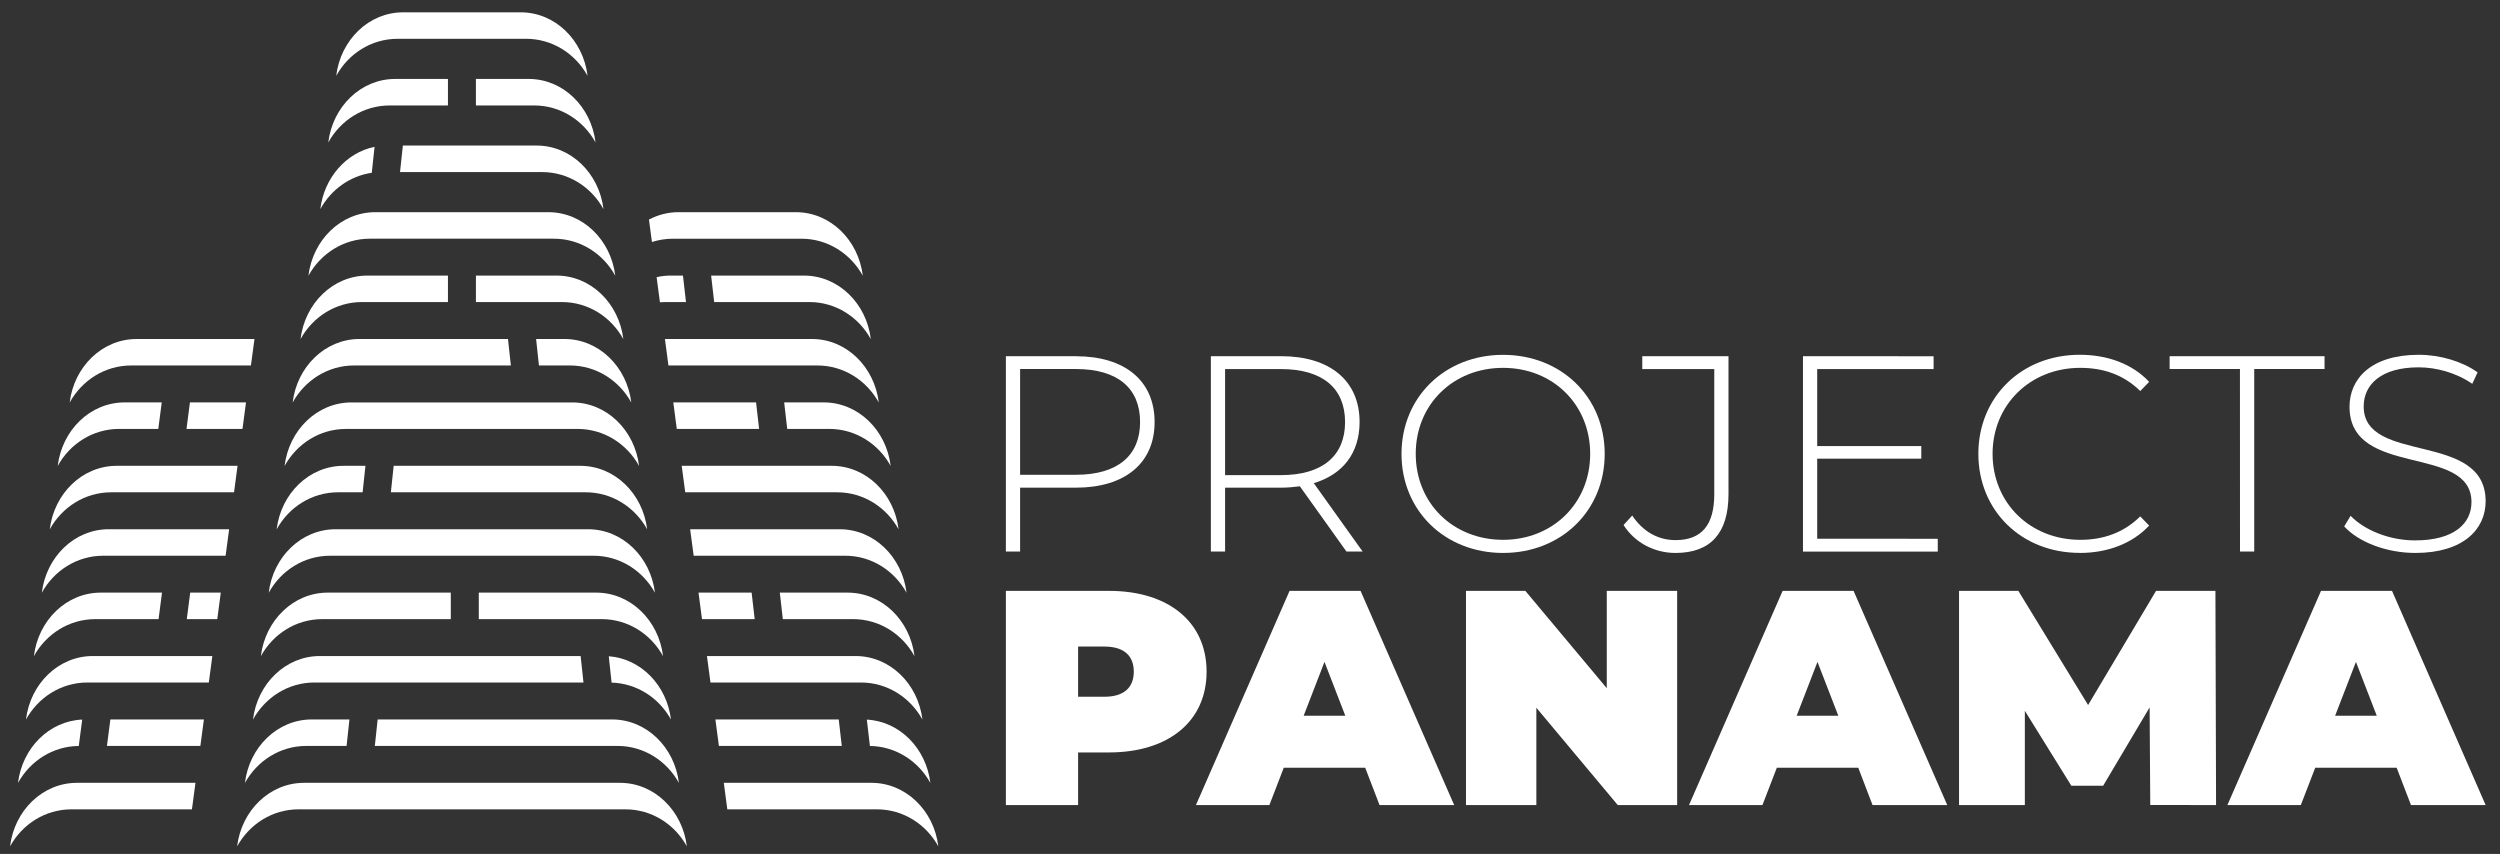 <svg id="svg8" version="1.1" viewBox="0 0 53.446 18.256" height="18.256mm" width="53.446mm" xmlns="http://www.w3.org/2000/svg">
  <rect x="0" y="0" width="53.446" height="18.256" fill="#333333" stroke="none"/>
  <defs id="defs2"></defs>
  
  <g transform="translate(-69.774,-137.652)" id="layer1">
    <g id="g1055">
      <rect y="137.652" x="69.774" height="18.256" width="53.446" id="rect941" style="opacity:0;fill:#2b0000;fill-opacity:0;stroke-width:0.144"></rect>
      <g style="fill:#ffffff" transform="matrix(0.833,0,0,0.833,16.524,54.903)" id="g1277">
        <g style="fill:#ffffff" id="g3962-3-1" transform="matrix(0.797,0,0,0.797,188.928,-266.423)">
          <g style="fill:#ffffff;fill-opacity:1" transform="matrix(0.552,0,0,-0.552,-136.876,484.131)" id="g226-2-0-1-8-4-7-3-0-3-7">
            <path id="path228-0-2-2-0-1-2-9-9-0-2" style="fill:#ffffff;fill-opacity:1;fill-rule:nonzero;stroke:none" d="m 0,0 h -18.437 c -1.998,0 -3.646,-1.616 -3.899,-3.706 0.71,1.288 2.049,2.16 3.586,2.16 H 0.314 c 1.538,0 2.877,-0.872 3.585,-2.16 C 3.647,-1.616 2,0 0,0"></path>
          </g>
          <g style="fill:#ffffff;fill-opacity:1" transform="matrix(0.552,0,0,-0.552,-128.778,484.131)" id="g330-7-9-8-5-4-3-2-4-9-7">
            <path id="path332-44-0-1-8-5-1-7-8-26-9" style="fill:#ffffff;fill-opacity:1;fill-rule:nonzero;stroke:none" d="m 0,0 h -8.615 l 0.204,-1.546 h 8.724 c 1.537,0 2.876,-0.872 3.585,-2.16 C 3.646,-1.616 1.999,0 0,0"></path>
          </g>
          <g style="fill:#ffffff;fill-opacity:1" transform="matrix(0.552,0,0,-0.552,-154.365,484.131)" id="g382-8-6-3-1-0-8-9-8-75-4">
            <path id="path384-5-2-9-6-7-1-5-4-3-2" style="fill:#ffffff;fill-opacity:1;fill-rule:nonzero;stroke:none" d="M 0,0 H 6.917 L 6.711,-1.546 h -7.025 c -1.538,0 -2.877,-0.872 -3.585,-2.16 C -3.647,-1.616 -2,0 0,0"></path>
          </g>
          <g style="fill:#ffffff;fill-opacity:1" transform="matrix(0.552,0,0,-0.552,-144.036,460.172)" id="g214-1-1-3-4-5-0-1-8-6-1">
            <path id="path216-6-8-0-2-3-8-9-4-9-8" style="fill:#ffffff;fill-opacity:1;fill-rule:nonzero;stroke:none" d="m 0,0 h 7.494 c 1.537,0 2.874,-0.872 3.584,-2.161 -0.251,2.09 -1.9,3.705 -3.899,3.705 H 0.314 c -1.999,0 -3.647,-1.615 -3.898,-3.705 C -2.876,-0.872 -1.538,0 0,0"></path>
          </g>
          <g style="fill:#ffffff;fill-opacity:1" transform="matrix(0.552,0,0,-0.552,-142.417,461.465)" id="g238-9-7-6-1-7-3-2-7-82-2">
            <path id="path240-6-6-6-9-2-7-9-0-5-1" style="fill:#ffffff;fill-opacity:1;fill-rule:nonzero;stroke:none" d="m 0,0 h -3.08 c -2,0 -3.648,-1.615 -3.901,-3.706 0.71,1.289 2.049,2.16 3.586,2.16 H 0 Z"></path>
          </g>
          <g style="fill:#ffffff;fill-opacity:1" transform="matrix(0.552,0,0,-0.552,-139.816,461.465)" id="g242-0-7-1-2-9-2-8-3-9-3">
            <path id="path244-1-3-4-8-3-8-0-9-5-2" style="fill:#ffffff;fill-opacity:1;fill-rule:nonzero;stroke:none" d="m 0,0 h -3.08 v -1.546 h 3.394 c 1.538,0 2.877,-0.871 3.584,-2.16 C 3.647,-1.615 1.999,0 0,0"></path>
          </g>
          <g style="fill:#ffffff;fill-opacity:1" transform="matrix(0.552,0,0,-0.552,-144.78,463.651)" id="g270-6-8-1-4-9-8-7-5-8-0">
            <path id="path272-6-6-7-6-3-3-0-1-2-1" style="fill:#ffffff;fill-opacity:1;fill-rule:nonzero;stroke:none" d="m 0,0 c -1.657,-0.34 -2.943,-1.805 -3.164,-3.633 0.617,1.124 1.712,1.93 3.002,2.119 z"></path>
          </g>
          <g style="fill:#ffffff;fill-opacity:1" transform="matrix(0.552,0,0,-0.552,-139.56,463.61)" id="g274-27-8-6-5-5-4-1-1-5-9">
            <path id="path276-39-6-6-1-8-3-6-0-7-8" style="fill:#ffffff;fill-opacity:1;fill-rule:nonzero;stroke:none" d="m 0,0 h -7.805 l -0.166,-1.547 h 5.38 0.342 2.563 c 1.536,0 2.875,-0.871 3.584,-2.161 C 3.647,-1.618 1.998,0 0,0"></path>
          </g>
          <g style="fill:#ffffff;fill-opacity:1" transform="matrix(0.552,0,0,-0.552,-144.931,466.609)" id="g210-3-2-7-1-9-1-4-9-3-9">
            <path id="path212-5-7-6-1-7-7-8-2-8-3" style="fill:#ffffff;fill-opacity:1;fill-rule:nonzero;stroke:none" d="m 0,0 h 10.732 c 1.538,0 2.877,-0.872 3.584,-2.162 -0.251,2.091 -1.899,3.708 -3.899,3.708 H 0.315 c -2.002,0 -3.648,-1.617 -3.899,-3.708 C -2.876,-0.872 -1.537,0 0,0"></path>
          </g>
          <g style="fill:#ffffff;fill-opacity:1" transform="matrix(0.552,0,0,-0.552,-146.21,476.818)" id="g218-59-0-3-2-6-8-8-3-6-1">
            <path id="path220-0-0-5-8-6-8-3-6-4-8" style="fill:#ffffff;fill-opacity:1;fill-rule:nonzero;stroke:none" d="m 0,0 h 15.362 c 1.539,0 2.877,-0.871 3.586,-2.161 -0.253,2.09 -1.899,3.706 -3.899,3.706 H 0.315 c -2,0 -3.648,-1.616 -3.899,-3.706 C -2.875,-0.871 -1.537,0 0,0"></path>
          </g>
          <g style="fill:#ffffff;fill-opacity:1" transform="matrix(0.552,0,0,-0.552,-145.699,472.735)" id="g222-9-7-3-1-7-9-8-5-9-8">
            <path id="path224-8-4-0-4-5-8-7-0-7-2" style="fill:#ffffff;fill-opacity:1;fill-rule:nonzero;stroke:none" d="m 0,0 h 13.512 c 1.537,0 2.875,-0.872 3.584,-2.16 -0.253,2.091 -1.899,3.706 -3.899,3.706 H 0.314 c -1.999,0 -3.645,-1.615 -3.898,-3.706 C -2.875,-0.872 -1.538,0 0,0"></path>
          </g>
          <g style="fill:#ffffff;fill-opacity:1" transform="matrix(0.552,0,0,-0.552,-138.921,467.797)" id="g230-2-0-7-1-1-5-9-5-4-7">
            <path id="path232-5-0-2-6-0-1-3-6-7-0" style="fill:#ffffff;fill-opacity:1;fill-rule:nonzero;stroke:none" d="m 0,0 h -4.701 v -1.544 h 5.016 c 1.537,0 2.874,-0.872 3.584,-2.164 C 3.646,-1.615 2,0 0,0"></path>
          </g>
          <g style="fill:#ffffff;fill-opacity:1" transform="matrix(0.552,0,0,-0.552,-142.417,467.797)" id="g234-6-3-9-7-2-6-6-4-4-0">
            <path id="path236-8-7-8-9-8-8-1-2-37-1" style="fill:#ffffff;fill-opacity:1;fill-rule:nonzero;stroke:none" d="m 0,0 h -4.701 c -2,0 -3.646,-1.615 -3.899,-3.708 0.708,1.292 2.047,2.164 3.584,2.164 H 0 Z"></path>
          </g>
          <g style="fill:#ffffff;fill-opacity:1" transform="matrix(0.552,0,0,-0.552,-142.325,478.006)" id="g246-5-4-7-2-1-0-5-7-2-2">
            <path id="path248-1-3-9-6-8-1-2-5-9-6" style="fill:#ffffff;fill-opacity:1;fill-rule:nonzero;stroke:none" d="m 0,0 h -7.181 c -1.999,0 -3.648,-1.617 -3.899,-3.708 0.708,1.291 2.047,2.162 3.584,2.162 H 0 Z"></path>
          </g>
          <g style="fill:#ffffff;fill-opacity:1" transform="matrix(0.552,0,0,-0.552,-137.642,478.006)" id="g250-9-3-2-1-4-5-2-6-7-9">
            <path id="path252-9-9-1-5-7-0-2-0-8-7" style="fill:#ffffff;fill-opacity:1;fill-rule:nonzero;stroke:none" d="m 0,0 h -6.85 v -1.546 h 7.164 c 1.538,0 2.877,-0.871 3.585,-2.162 C 3.647,-1.617 2,0 0,0"></path>
          </g>
          <g style="fill:#ffffff;fill-opacity:1" transform="matrix(0.552,0,0,-0.552,-140.483,469.839)" id="g254-2-4-6-1-5-4-6-6-38-0">
            <path id="path256-7-6-2-8-8-4-6-1-6-9" style="fill:#ffffff;fill-opacity:1;fill-rule:nonzero;stroke:none" d="m 0,0 h -8.664 c -1.999,0 -3.648,-1.615 -3.899,-3.706 0.708,1.288 2.047,2.162 3.584,2.162 h 9.145 z"></path>
          </g>
          <g style="fill:#ffffff;fill-opacity:1" transform="matrix(0.552,0,0,-0.552,-138.665,469.839)" id="g258-6-7-1-0-6-3-5-4-2-8">
            <path id="path260-0-3-9-4-9-0-9-1-9-2" style="fill:#ffffff;fill-opacity:1;fill-rule:nonzero;stroke:none" d="m 0,0 h -1.654 l 0.166,-1.544 h 1.802 c 1.538,0 2.877,-0.874 3.585,-2.162 C 3.647,-1.615 2,0 0,0"></path>
          </g>
          <g style="fill:#ffffff;fill-opacity:1" transform="matrix(0.552,0,0,-0.552,-145.073,473.923)" id="g262-36-9-9-9-6-5-0-7-9-3">
            <path id="path264-1-1-6-6-3-6-3-8-9-8" style="fill:#ffffff;fill-opacity:1;fill-rule:nonzero;stroke:none" d="m 0,0 h -1.281 c -2.001,0 -3.648,-1.616 -3.899,-3.706 0.708,1.29 2.047,2.162 3.584,2.162 h 1.43 z"></path>
          </g>
          <g style="fill:#ffffff;fill-opacity:1" transform="matrix(0.552,0,0,-0.552,-138.154,473.923)" id="g266-75-8-9-0-6-4-9-3-9-6">
            <path id="path268-1-4-3-6-9-7-3-4-68-6" style="fill:#ffffff;fill-opacity:1;fill-rule:nonzero;stroke:none" d="m 0,0 h -10.889 l -0.163,-1.544 H 0.315 c 1.537,0 2.876,-0.872 3.584,-2.162 C 3.648,-1.616 2,0 0,0"></path>
          </g>
          <g style="fill:#ffffff;fill-opacity:1" transform="matrix(0.552,0,0,-0.552,-145.589,482.09)" id="g278-2-7-5-8-4-2-1-6-72-2">
            <path id="path280-4-9-5-0-3-9-7-2-8-1" style="fill:#ffffff;fill-opacity:1;fill-rule:nonzero;stroke:none" d="m 0,0 h -2.198 c -1.999,0 -3.648,-1.616 -3.899,-3.705 0.71,1.288 2.047,2.161 3.584,2.161 h 2.347 z"></path>
          </g>
          <g style="fill:#ffffff;fill-opacity:1" transform="matrix(0.552,0,0,-0.552,-137.131,482.09)" id="g282-36-9-0-9-8-0-0-1-3-5">
            <path id="path284-8-4-9-6-6-4-4-4-7-2" style="fill:#ffffff;fill-opacity:1;fill-rule:nonzero;stroke:none" d="m 0,0 h -13.676 l -0.165,-1.544 H 0.315 c 1.537,0 2.876,-0.873 3.584,-2.161 C 3.646,-1.616 2,0 0,0"></path>
          </g>
          <g style="fill:#ffffff;fill-opacity:1" transform="matrix(0.552,0,0,-0.552,-138.144,480.048)" id="g286-3-3-4-4-7-2-4-3-0-7">
            <path id="path288-4-5-0-1-4-9-0-3-42-1" style="fill:#ffffff;fill-opacity:1;fill-rule:nonzero;stroke:none" d="m 0,0 h -15.213 c -2.001,0 -3.648,-1.615 -3.901,-3.706 0.71,1.288 2.047,2.162 3.586,2.162 H 0.166 Z"></path>
          </g>
          <g style="fill:#ffffff;fill-opacity:1" transform="matrix(0.552,0,0,-0.552,-137.238,480.055)" id="g290-25-8-5-8-2-2-2-4-81-6">
            <path id="path292-13-5-9-8-1-2-8-3-3-4" style="fill:#ffffff;fill-opacity:1;fill-rule:nonzero;stroke:none" d="M 0,0 0.164,-1.537 C 1.65,-1.581 2.938,-2.438 3.628,-3.693 3.388,-1.697 1.876,-0.138 0,0"></path>
          </g>
          <g style="fill:#ffffff;fill-opacity:1" transform="matrix(0.552,0,0,-0.552,-129.29,480.048)" id="g318-5-8-9-3-8-0-1-5-3-4">
            <path id="path320-06-2-7-3-4-2-1-2-3-9" style="fill:#ffffff;fill-opacity:1;fill-rule:nonzero;stroke:none" d="m 0,0 h -8.671 l 0.206,-1.544 h 8.78 c 1.537,0 2.874,-0.874 3.584,-2.162 C 3.646,-1.615 2,0 0,0"></path>
          </g>
          <g style="fill:#ffffff;fill-opacity:1" transform="matrix(0.552,0,0,-0.552,-130.057,473.923)" id="g322-48-7-6-0-1-1-0-0-0-3">
            <path id="path324-0-3-3-7-7-1-4-4-01-9" style="fill:#ffffff;fill-opacity:1;fill-rule:nonzero;stroke:none" d="m 0,0 h -8.754 l 0.205,-1.544 h 8.862 c 1.537,0 2.876,-0.872 3.584,-2.162 C 3.646,-1.616 1.998,0 0,0"></path>
          </g>
          <g style="fill:#ffffff;fill-opacity:1" transform="matrix(0.552,0,0,-0.552,-129.801,475.965)" id="g326-85-2-6-7-5-6-9-1-6-2">
            <path id="path328-9-0-4-8-0-7-4-1-4-6" style="fill:#ffffff;fill-opacity:1;fill-rule:nonzero;stroke:none" d="m 0,0 h -8.726 l 0.206,-1.545 h 8.834 c 1.538,0 2.877,-0.871 3.584,-2.161 C 3.646,-1.616 1.999,0 0,0"></path>
          </g>
          <g style="fill:#ffffff;fill-opacity:1" transform="matrix(0.552,0,0,-0.552,-135.848,466.716)" id="g334-7-6-0-3-3-8-6-2-9-0">
            <path id="path336-9-9-5-4-3-6-5-8-8-1" style="fill:#ffffff;fill-opacity:1;fill-rule:nonzero;stroke:none" d="m 0,0 c 0.386,0.124 0.797,0.193 1.223,0.193 h 7.492 c 1.539,0 2.876,-0.871 3.586,-2.161 C 12.048,0.122 10.401,1.74 8.4,1.74 H 1.538 C 0.923,1.74 0.344,1.583 -0.174,1.31 Z"></path>
          </g>
          <g style="fill:#ffffff;fill-opacity:1" transform="matrix(0.552,0,0,-0.552,-130.696,469.839)" id="g338-39-3-6-3-0-5-7-2-2-7">
            <path id="path340-29-7-2-5-1-2-1-1-8-5" style="fill:#ffffff;fill-opacity:1;fill-rule:nonzero;stroke:none" d="m 0,0 h -8.576 l 0.205,-1.544 h 8.685 c 1.54,0 2.877,-0.874 3.586,-2.162 C 3.647,-1.615 2.001,0 0,0"></path>
          </g>
          <g style="fill:#ffffff;fill-opacity:1" transform="matrix(0.552,0,0,-0.552,-134.849,467.797)" id="g342-2-7-6-7-4-3-2-2-9-8">
            <path id="path344-7-7-4-8-3-6-1-0-9-2" style="fill:#ffffff;fill-opacity:1;fill-rule:nonzero;stroke:none" d="M 0,0 H -0.735 C -1.01,0 -1.277,-0.033 -1.537,-0.093 l 0.194,-1.464 c 0.097,0.007 0.195,0.013 0.293,0.013 h 1.226 z"></path>
          </g>
          <g style="fill:#ffffff;fill-opacity:1" transform="matrix(0.552,0,0,-0.552,-130.952,467.797)" id="g346-7-3-7-7-1-8-6-0-6-3">
            <path id="path348-5-2-7-8-9-5-8-1-9-3" style="fill:#ffffff;fill-opacity:1;fill-rule:nonzero;stroke:none" d="m 0,0 h -5.416 l 0.177,-1.544 h 5.554 c 1.537,0 2.874,-0.872 3.584,-2.164 C 3.648,-1.615 2,0 0,0"></path>
          </g>
          <g style="fill:#ffffff;fill-opacity:1" transform="matrix(0.552,0,0,-0.552,-132.495,471.881)" id="g350-4-6-3-1-9-9-0-1-1-4">
            <path id="path352-2-8-5-4-2-8-1-3-64-5" style="fill:#ffffff;fill-opacity:1;fill-rule:nonzero;stroke:none" d="m 0,0 h -4.828 l 0.203,-1.546 h 4.802 z"></path>
          </g>
          <g style="fill:#ffffff;fill-opacity:1" transform="matrix(0.552,0,0,-0.552,-130.313,471.881)" id="g354-9-1-4-9-9-5-5-9-0-7">
            <path id="path356-8-2-6-5-7-8-7-2-4-1" style="fill:#ffffff;fill-opacity:1;fill-rule:nonzero;stroke:none" d="m 0,0 h -0.033 -2.28 l 0.177,-1.546 h 2.312 0.139 c 1.537,0 2.876,-0.872 3.584,-2.16 C 3.648,-1.616 2,0 0,0"></path>
          </g>
          <g style="fill:#ffffff;fill-opacity:1" transform="matrix(0.552,0,0,-0.552,-132.638,478.006)" id="g358-3-8-8-0-5-6-2-3-7-3">
            <path id="path360-8-5-5-1-5-7-5-2-9-7" style="fill:#ffffff;fill-opacity:1;fill-rule:nonzero;stroke:none" d="m 0,0 h -3.098 l 0.203,-1.546 h 3.073 z"></path>
          </g>
          <g style="fill:#ffffff;fill-opacity:1" transform="matrix(0.552,0,0,-0.552,-129.546,478.006)" id="g362-5-2-1-8-0-8-1-9-0-5">
            <path id="path364-2-3-7-5-5-7-2-0-7-3" style="fill:#ffffff;fill-opacity:1;fill-rule:nonzero;stroke:none" d="m 0,0 h -3.957 l 0.176,-1.546 h 4.096 c 1.537,0 2.876,-0.871 3.585,-2.162 C 3.648,-1.617 2,0 0,0"></path>
          </g>
          <g style="fill:#ffffff;fill-opacity:1" transform="matrix(0.552,0,0,-0.552,-129.833,482.09)" id="g366-20-6-6-7-4-8-4-1-5-2">
            <path id="path368-0-2-2-4-0-0-5-1-4-3" style="fill:#ffffff;fill-opacity:1;fill-rule:nonzero;stroke:none" d="M 0,0 H -7.195 L -6.99,-1.544 H 0.177 Z"></path>
          </g>
          <g style="fill:#ffffff;fill-opacity:1" transform="matrix(0.552,0,0,-0.552,-128.928,482.095)" id="g370-19-8-1-8-6-3-2-3-6-6">
            <path id="path372-8-6-3-0-1-5-1-7-0-8" style="fill:#ffffff;fill-opacity:1;fill-rule:nonzero;stroke:none" d="M 0,0 0.179,-1.537 C 1.692,-1.559 3.006,-2.422 3.706,-3.696 3.462,-1.674 1.912,-0.1 0,0"></path>
          </g>
          <g style="fill:#ffffff;fill-opacity:1" transform="matrix(0.552,0,0,-0.552,-150.725,471.881)" id="g294-2-8-5-1-8-7-8-4-5-3">
            <path id="path296-9-5-4-0-3-3-5-1-8-2" style="fill:#ffffff;fill-opacity:1;fill-rule:nonzero;stroke:none" d="M 0,0 H 3.271 L 3.065,-1.546 H -0.2 Z"></path>
          </g>
          <g style="fill:#ffffff;fill-opacity:1" transform="matrix(0.552,0,0,-0.552,-152.83,471.881)" id="g298-3-5-1-5-9-3-0-1-90-4">
            <path id="path300-4-1-2-1-1-9-7-6-0-2" style="fill:#ffffff;fill-opacity:1;fill-rule:nonzero;stroke:none" d="m 0,0 h 2.168 l -0.2,-1.546 h -2.283 c -1.537,0 -2.876,-0.872 -3.584,-2.16 C -3.648,-1.616 -2.001,0 0,0"></path>
          </g>
          <g style="fill:#ffffff;fill-opacity:1" transform="matrix(0.552,0,0,-0.552,-150.716,478.006)" id="g302-5-1-6-9-1-2-0-2-8-5">
            <path id="path304-9-3-1-3-4-2-1-4-9-5" style="fill:#ffffff;fill-opacity:1;fill-rule:nonzero;stroke:none" d="M 0,0 H 1.783 L 1.579,-1.546 H -0.2 Z"></path>
          </g>
          <g style="fill:#ffffff;fill-opacity:1" transform="matrix(0.552,0,0,-0.552,-153.598,478.006)" id="g306-1-6-5-9-4-2-9-2-7-9">
            <path id="path308-1-3-0-7-0-0-4-9-3-3" style="fill:#ffffff;fill-opacity:1;fill-rule:nonzero;stroke:none" d="m 0,0 h 3.575 l -0.2,-1.546 h -3.688 c -1.537,0 -2.876,-0.871 -3.586,-2.162 C -3.646,-1.617 -2,0 0,0"></path>
          </g>
          <g style="fill:#ffffff;fill-opacity:1" transform="matrix(0.552,0,0,-0.552,-153.287,482.09)" id="g310-27-6-1-6-0-4-0-8-5-9">
            <path id="path312-07-2-4-6-0-9-4-6-1-0" style="fill:#ffffff;fill-opacity:1;fill-rule:nonzero;stroke:none" d="M 0,0 H 5.456 L 5.25,-1.544 H -0.2 Z"></path>
          </g>
          <g style="fill:#ffffff;fill-opacity:1" transform="matrix(0.552,0,0,-0.552,-154.194,482.094)" id="g314-33-5-0-7-8-2-7-2-7-5">
            <path id="path316-4-2-3-7-4-2-3-3-01-8" style="fill:#ffffff;fill-opacity:1;fill-rule:nonzero;stroke:none" d="M 0,0 -0.2,-1.539 C -1.721,-1.554 -3.042,-2.419 -3.746,-3.698 -3.5,-1.663 -1.931,-0.082 0,0"></path>
          </g>
          <g style="fill:#ffffff;fill-opacity:1" transform="matrix(0.552,0,0,-0.552,-153.342,475.965)" id="g374-6-9-6-1-4-0-5-6-3-6">
            <path id="path376-9-8-8-7-3-0-2-4-0-4" style="fill:#ffffff;fill-opacity:1;fill-rule:nonzero;stroke:none" d="M 0,0 H 7.028 L 6.822,-1.545 h -7.136 c -1.538,0 -2.877,-0.871 -3.586,-2.161 C -3.647,-1.616 -2,0 0,0"></path>
          </g>
          <g style="fill:#ffffff;fill-opacity:1" transform="matrix(0.552,0,0,-0.552,-153.853,480.048)" id="g378-6-8-3-8-7-7-6-6-9-6">
            <path id="path380-0-5-0-1-6-1-8-3-9-2" style="fill:#ffffff;fill-opacity:1;fill-rule:nonzero;stroke:none" d="M 0,0 H 6.973 L 6.768,-1.544 h -7.083 c -1.537,0 -2.874,-0.874 -3.584,-2.162 C -3.646,-1.615 -2,0 0,0"></path>
          </g>
          <g style="fill:#ffffff;fill-opacity:1" transform="matrix(0.552,0,0,-0.552,-148.761,470.692)" id="g386-0-2-0-5-1-1-4-8-1-9">
            <path id="path388-4-1-1-3-1-9-5-8-5-6" style="fill:#ffffff;fill-opacity:1;fill-rule:nonzero;stroke:none" d="M 0,0 H -4.084 -4.426 -6.99 c -1.537,0 -2.874,-0.874 -3.584,-2.162 0.253,2.091 1.899,3.706 3.899,3.706 h 6.881 z"></path>
          </g>
          <g style="fill:#ffffff;fill-opacity:1" transform="matrix(0.552,0,0,-0.552,-153.086,473.923)" id="g390-9-8-3-3-0-6-2-1-2-6">
            <path id="path392-0-3-7-2-6-0-2-5-6-8" style="fill:#ffffff;fill-opacity:1;fill-rule:nonzero;stroke:none" d="M 0,0 H 7.054 L 6.85,-1.544 h -7.166 c -1.538,0 -2.875,-0.872 -3.584,-2.162 C -3.647,-1.616 -2.001,0 0,0"></path>
          </g>
        </g>
        <g id="g1606-6-7-81-6" transform="matrix(1.484,0,0,1.484,102.058,-162.766)" style="fill:#ffffff;fill-opacity:1">
          <g id="text1552-2-9-8-8" style="font-style:normal;font-variant:normal;font-weight:normal;font-stretch:normal;font-size:4.827px;line-height:1.25;font-family:Gotham;-inkscape-font-specification:Gotham;letter-spacing:0px;word-spacing:0px;fill:#ffffff;fill-opacity:1;stroke:none;stroke-width:0.259" aria-label="PROJECTS">
            <path id="path1560-3-8-3-8" style="font-style:normal;font-variant:normal;font-weight:300;font-stretch:normal;font-family:Montserrat;-inkscape-font-specification:'Montserrat Light';letter-spacing:0.142px;fill:#ffffff;fill-opacity:1;stroke-width:0.259" d="m -7.089,182.78 h -1.211 v 3.379 h 0.246 v -1.105 h 0.965 c 0.849,0 1.361,-0.425 1.361,-1.134 0,-0.714 -0.512,-1.139 -1.361,-1.139 z m 0,2.051 h -0.965 v -1.829 h 0.965 c 0.724,0 1.11,0.333 1.11,0.917 0,0.579 -0.386,0.912 -1.11,0.912 z"></path>
            <path id="path1562-6-3-6-4" style="font-style:normal;font-variant:normal;font-weight:300;font-stretch:normal;font-family:Montserrat;-inkscape-font-specification:'Montserrat Light';letter-spacing:0.142px;fill:#ffffff;fill-opacity:1;stroke-width:0.259" d="m -2.13,186.159 -0.845,-1.183 c 0.502,-0.15 0.792,-0.521 0.792,-1.057 0,-0.714 -0.512,-1.139 -1.361,-1.139 H -4.755 v 3.379 h 0.246 v -1.105 h 0.965 c 0.116,0 0.222,-0.01 0.328,-0.024 l 0.806,1.129 z m -2.379,-1.322 v -1.834 h 0.965 c 0.724,0 1.11,0.333 1.11,0.917 0,0.579 -0.386,0.917 -1.11,0.917 z"></path>
            <path id="path1564-7-5-16-4" style="font-style:normal;font-variant:normal;font-weight:300;font-stretch:normal;font-family:Montserrat;-inkscape-font-specification:'Montserrat Light';letter-spacing:0.142px;fill:#ffffff;fill-opacity:1;stroke-width:0.259" d="m 0.299,186.183 c 1.004,0 1.757,-0.729 1.757,-1.713 0,-0.985 -0.753,-1.713 -1.757,-1.713 -1.009,0 -1.757,0.734 -1.757,1.713 0,0.98 0.748,1.713 1.757,1.713 z m 0,-0.227 c -0.864,0 -1.511,-0.632 -1.511,-1.487 0,-0.854 0.647,-1.487 1.511,-1.487 0.859,0 1.506,0.632 1.506,1.487 0,0.854 -0.647,1.487 -1.506,1.487 z"></path>
            <path id="path1566-2-6-1-3" style="font-style:normal;font-variant:normal;font-weight:300;font-stretch:normal;font-family:Montserrat;-inkscape-font-specification:'Montserrat Light';letter-spacing:0.142px;fill:#ffffff;fill-opacity:1;stroke-width:0.259" d="m 3.28,186.183 c 0.603,0 0.917,-0.338 0.917,-1.018 v -2.384 H 2.706 v 0.222 h 1.245 v 2.162 c 0,0.541 -0.222,0.796 -0.671,0.796 -0.304,0 -0.565,-0.15 -0.748,-0.425 l -0.15,0.164 c 0.193,0.304 0.531,0.483 0.898,0.483 z"></path>
            <path id="path1568-2-3-9-7" style="font-style:normal;font-variant:normal;font-weight:300;font-stretch:normal;font-family:Montserrat;-inkscape-font-specification:'Montserrat Light';letter-spacing:0.142px;fill:#ffffff;fill-opacity:1;stroke-width:0.259" d="m 5.731,185.937 v -1.385 h 1.8 v -0.217 H 5.731 v -1.332 h 2.013 v -0.222 H 5.485 v 3.379 h 2.331 v -0.222 z"></path>
            <path id="path1570-5-9-47-0" style="font-style:normal;font-variant:normal;font-weight:300;font-stretch:normal;font-family:Montserrat;-inkscape-font-specification:'Montserrat Light';letter-spacing:0.142px;fill:#ffffff;fill-opacity:1;stroke-width:0.259" d="m 10.27,186.183 c 0.478,0 0.907,-0.159 1.202,-0.473 l -0.154,-0.159 c -0.29,0.285 -0.642,0.405 -1.038,0.405 -0.864,0 -1.516,-0.637 -1.516,-1.487 0,-0.849 0.652,-1.487 1.516,-1.487 0.396,0 0.748,0.116 1.038,0.401 l 0.154,-0.159 c -0.294,-0.314 -0.724,-0.468 -1.202,-0.468 -1.004,0 -1.752,0.729 -1.752,1.713 0,0.985 0.748,1.713 1.752,1.713 z"></path>
            <path id="path1572-1-1-2-4" style="font-style:normal;font-variant:normal;font-weight:300;font-stretch:normal;font-family:Montserrat;-inkscape-font-specification:'Montserrat Light';letter-spacing:0.142px;fill:#ffffff;fill-opacity:1;stroke-width:0.259" d="m 13.043,186.159 h 0.246 v -3.157 h 1.216 v -0.222 h -2.679 v 0.222 h 1.216 z"></path>
            <path id="path1574-0-1-5-9" style="font-style:normal;font-variant:normal;font-weight:300;font-stretch:normal;font-family:Montserrat;-inkscape-font-specification:'Montserrat Light';letter-spacing:0.142px;fill:#ffffff;fill-opacity:1;stroke-width:0.259" d="m 16.075,186.183 c 0.835,0 1.216,-0.415 1.216,-0.893 0,-1.226 -2.109,-0.627 -2.109,-1.641 0,-0.372 0.294,-0.676 0.951,-0.676 0.304,0 0.647,0.092 0.927,0.285 l 0.092,-0.198 c -0.261,-0.188 -0.647,-0.304 -1.018,-0.304 -0.83,0 -1.197,0.42 -1.197,0.898 0,1.245 2.109,0.637 2.109,1.651 0,0.367 -0.299,0.661 -0.975,0.661 -0.454,0 -0.883,-0.183 -1.115,-0.425 l -0.111,0.183 c 0.246,0.27 0.729,0.459 1.231,0.459 z"></path>
          </g>
          <g id="text1556-1-7-7-4" style="font-style:normal;font-variant:normal;font-weight:normal;font-stretch:normal;font-size:4.939px;line-height:1.25;font-family:Gotham;-inkscape-font-specification:Gotham;letter-spacing:0px;word-spacing:0px;fill:#ffffff;fill-opacity:1;stroke:none;stroke-width:0.265" aria-label="PANAMA">
            <path id="path1577-7-8-52-8" style="font-style:normal;font-variant:normal;font-weight:900;font-stretch:normal;font-size:5.292px;font-family:Montserrat;-inkscape-font-specification:'Montserrat Heavy';letter-spacing:0px;fill:#ffffff;fill-opacity:1;stroke-width:0.265" d="m -6.517,186.839 h -1.783 v 3.704 h 1.249 v -0.91 h 0.534 c 1.032,0 1.688,-0.54 1.688,-1.397 0,-0.857 -0.656,-1.397 -1.688,-1.397 z m -0.079,1.831 h -0.455 v -0.868 h 0.455 c 0.344,0 0.508,0.164 0.508,0.434 0,0.27 -0.164,0.434 -0.508,0.434 z"></path>
            <path id="path1579-7-7-5-1" style="font-style:normal;font-variant:normal;font-weight:900;font-stretch:normal;font-size:5.292px;font-family:Montserrat;-inkscape-font-specification:'Montserrat Heavy';letter-spacing:0px;fill:#ffffff;fill-opacity:1;stroke-width:0.265" d="m -1.838,190.543 h 1.291 L -2.166,186.839 h -1.228 l -1.619,3.704 h 1.27 l 0.249,-0.646 h 1.408 z m -1.312,-1.545 0.36,-0.931 0.36,0.931 z"></path>
            <path id="path1581-6-8-2-4" style="font-style:normal;font-variant:normal;font-weight:900;font-stretch:normal;font-size:5.292px;font-family:Montserrat;-inkscape-font-specification:'Montserrat Heavy';letter-spacing:0px;fill:#ffffff;fill-opacity:1;stroke-width:0.265" d="m 2.092,186.839 v 1.683 l -1.408,-1.683 h -1.027 v 3.704 h 1.217 v -1.683 L 2.282,190.543 h 1.027 v -3.704 z"></path>
            <path id="path1583-1-5-4-9" style="font-style:normal;font-variant:normal;font-weight:900;font-stretch:normal;font-size:5.292px;font-family:Montserrat;-inkscape-font-specification:'Montserrat Heavy';letter-spacing:0px;fill:#ffffff;fill-opacity:1;stroke-width:0.265" d="M 6.688,190.543 H 7.98 L 6.36,186.839 H 5.133 l -1.619,3.704 h 1.27 l 0.249,-0.646 h 1.408 z m -1.312,-1.545 0.36,-0.931 0.36,0.931 z"></path>
            <path id="path1585-4-0-56-2" style="font-style:normal;font-variant:normal;font-weight:900;font-stretch:normal;font-size:5.292px;font-family:Montserrat;-inkscape-font-specification:'Montserrat Heavy';letter-spacing:0px;fill:#ffffff;fill-opacity:1;stroke-width:0.265" d="m 12.629,190.543 -0.011,-3.704 h -1.027 l -1.175,1.974 -1.206,-1.974 H 8.184 v 3.704 h 1.138 v -1.63 l 0.804,1.296 h 0.55 l 0.804,-1.355 0.011,1.688 z"></path>
            <path id="path1587-7-3-06-4" style="font-style:normal;font-variant:normal;font-weight:900;font-stretch:normal;font-size:5.292px;font-family:Montserrat;-inkscape-font-specification:'Montserrat Heavy';letter-spacing:0px;fill:#ffffff;fill-opacity:1;stroke-width:0.265" d="m 16,190.543 h 1.291 l -1.619,-3.704 h -1.228 l -1.619,3.704 h 1.27 l 0.249,-0.646 h 1.408 z m -1.312,-1.545 0.36,-0.931 0.36,0.931 z"></path>
          </g>
        </g>
      </g>
    </g>
  </g>
</svg>
